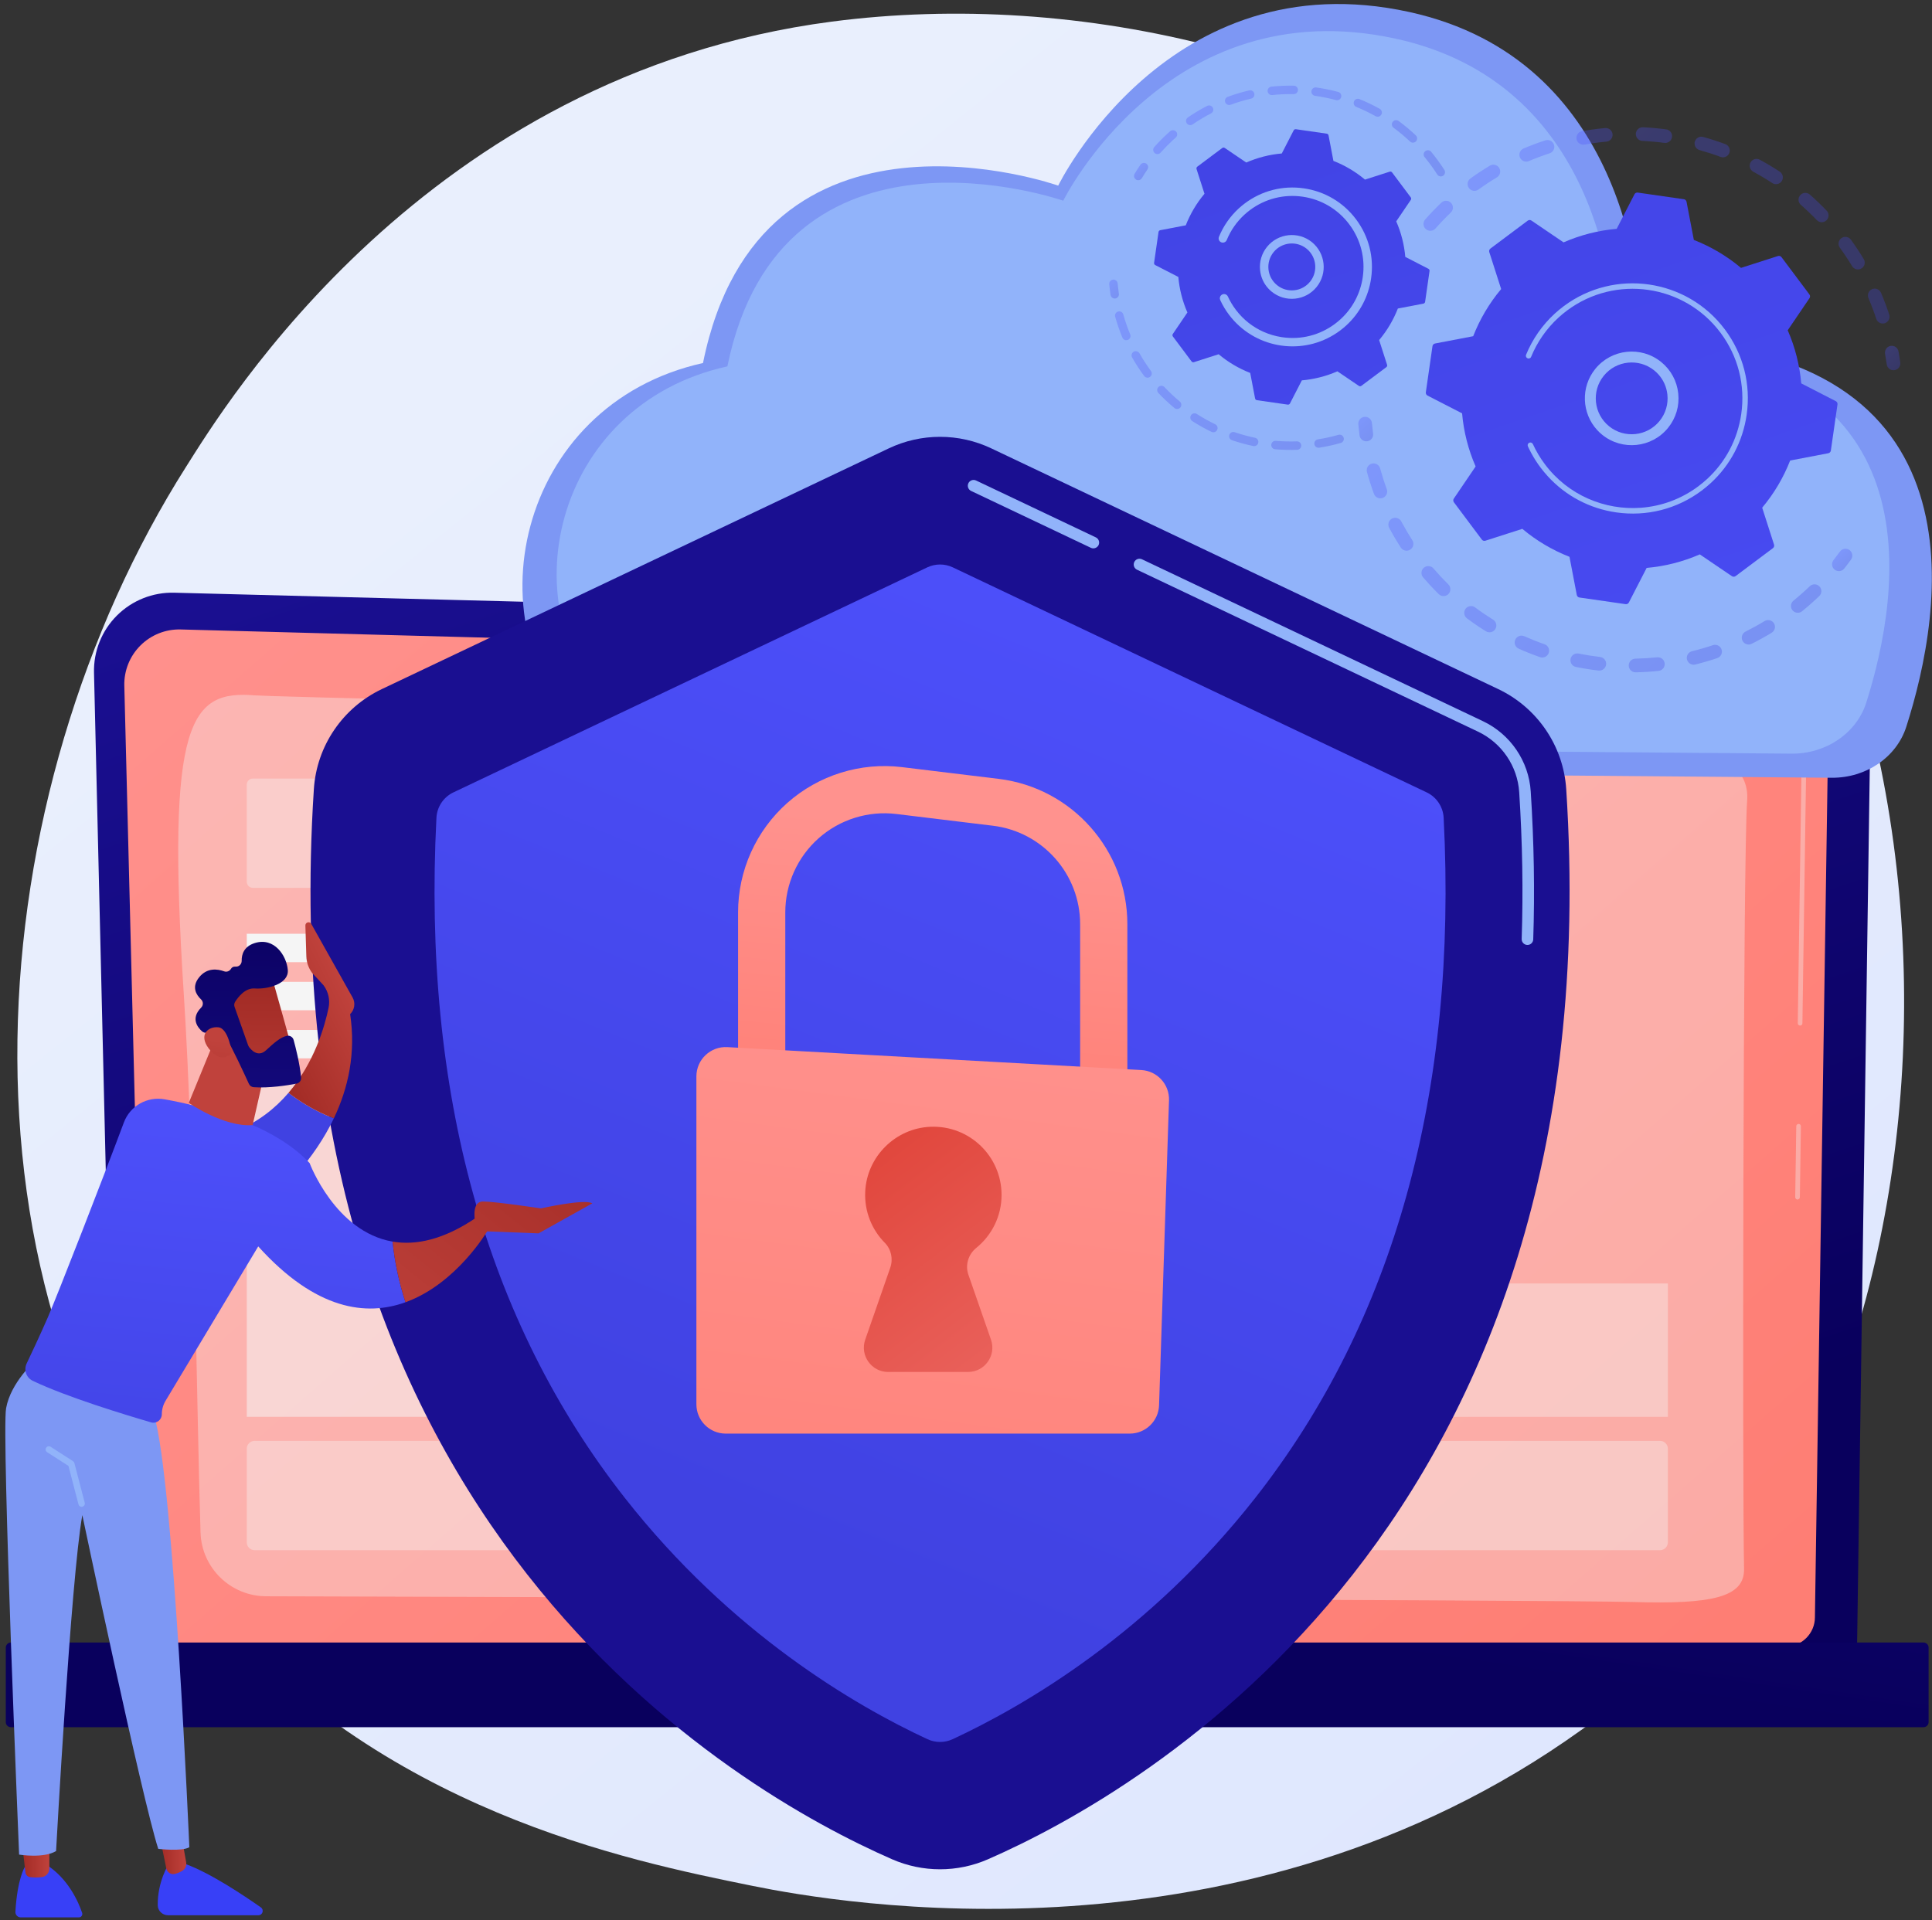 <svg xmlns="http://www.w3.org/2000/svg" width="341" height="339" viewBox="0 0 341 339" fill="none"><rect x="0" y="0" width="341" height="339" fill="#333333" stroke="none"/><path d="M297.477 289.928C290.639 297.127 284.169 301.77 279.057 305.438C218.966 348.554 147.862 335.986 132.75 332.916C110.435 328.384 67.3 319.623 36.115 282.95C-11.066 227.466 -3.719 140.052 32.877 82.349C39.572 71.795 74.932 13.213 146.802 3.818C190.296 -1.867 240.997 9.6 277.714 40.361C354.784 104.931 349.298 235.373 297.477 289.928Z" fill="url(#paint0_linear_70_13286)"></path><path d="M20.659 290.762C20.659 293.771 23.123 296.233 26.136 296.233H322.296C325.308 296.233 327.772 293.771 327.772 290.762L330.237 120.567C330.237 117.557 326.691 111.682 320.193 112.124L30.753 104.635C26.974 104.537 23.32 105.991 20.643 108.659C17.967 111.327 16.502 114.974 16.592 118.75L20.659 290.762Z" fill="url(#paint1_linear_70_13286)"></path><path d="M26.066 285.512C26.066 288.362 28.398 290.694 31.247 290.694H315.154C318.004 290.694 320.335 288.362 320.335 285.512L322.661 131.008C322.387 121.71 314.235 118.368 309.294 118.566L31.892 111.124C29.237 111.052 26.669 112.075 24.789 113.951C22.908 115.827 21.874 118.394 21.941 121.049L26.066 285.512Z" fill="url(#paint2_linear_70_13286)"></path><g opacity="0.37"><path d="M317.268 211.76C317.266 211.76 317.264 211.76 317.262 211.76C317.036 211.757 316.856 211.572 316.859 211.346L317.044 198.816C317.046 198.591 317.245 198.418 317.458 198.414C317.683 198.417 317.863 198.603 317.86 198.828L317.676 211.358C317.673 211.582 317.49 211.76 317.268 211.76Z" fill="#F5F5F5"></path><path d="M317.718 181.055H317.712C317.487 181.052 317.307 180.866 317.31 180.641L318.015 132.651C318.001 129.694 317.099 127.334 315.335 125.643C312.068 122.513 306.905 122.672 306.686 122.681L218.046 120.303C217.82 120.297 217.643 120.11 217.649 119.885C217.655 119.663 217.836 119.487 218.056 119.487C218.06 119.487 218.064 119.487 218.064 119.487L306.678 121.865C306.889 121.855 312.385 121.686 315.9 125.053C317.83 126.903 318.816 129.461 318.831 132.655L318.126 180.653C318.123 180.876 317.941 181.055 317.718 181.055Z" fill="#F5F5F5"></path></g><path opacity="0.37" d="M307.827 276.941C307.53 264.171 307.64 151.09 308.373 141.324C309.106 131.557 293.896 129.726 270.543 128.626C247.191 127.527 50.158 123.176 45.085 122.765C33.681 121.84 29.28 126.642 32.462 175.887C34.256 203.642 34.74 249.481 35.393 270.541C35.588 276.812 40.713 281.787 46.987 281.805C94.401 281.935 276.126 282.456 288.223 282.816C302.145 283.231 307.945 282.005 307.827 276.941Z" fill="#F5F5F5"></path><path d="M1.924 304.92H339.5C339.996 304.92 340.402 304.514 340.402 304.018V290.868C340.402 290.372 339.996 289.966 339.5 289.966H1.924C1.427 289.966 1.021 290.372 1.021 290.868V304.018C1.021 304.514 1.427 304.92 1.924 304.92Z" fill="url(#paint3_linear_70_13286)"></path><path opacity="0.37" d="M273.619 156.741H44.638C44.041 156.741 43.557 156.256 43.557 155.659V138.528C43.557 137.931 44.041 137.446 44.638 137.446H273.619C274.216 137.446 274.701 137.931 274.701 138.528V155.659C274.701 156.256 274.216 156.741 273.619 156.741Z" fill="#F5F5F5"></path><path opacity="0.37" d="M292.998 273.663H44.939C44.175 273.663 43.557 273.044 43.557 272.281V255.751C43.557 254.988 44.175 254.369 44.939 254.369H292.998C293.762 254.369 294.381 254.988 294.381 255.751V272.281C294.381 273.044 293.762 273.663 292.998 273.663Z" fill="#F5F5F5"></path><path opacity="0.37" d="M294.38 226.585H158.936V250.124H294.38V226.585Z" fill="#F5F5F5"></path><path d="M150.446 164.844H43.557V169.861H150.446V164.844Z" fill="#F5F5F5"></path><path d="M150.446 173.334H43.557V178.35H150.446V173.334Z" fill="#F5F5F5"></path><path d="M150.446 181.823H43.557V186.839H150.446V181.823Z" fill="#F5F5F5"></path><path opacity="0.53" d="M150.446 190.312H43.557V250.124H150.446V190.312Z" fill="#F5F5F5"></path><path d="M291.371 60.114C290.519 60.095 289.833 59.459 289.818 58.671C289.659 50.596 286.935 10.498 248.746 2.119C206.23 -7.209 186.773 32.771 186.773 32.771C186.773 32.771 134.169 14.113 124.08 64.088C91.096 71.408 82.526 111.24 103.98 130.703C107.388 133.795 111.957 135.543 116.733 135.583L323.3 137.303C329.363 137.354 334.738 133.685 336.461 128.309C342.913 108.171 351.371 61.413 291.371 60.114Z" fill="#7D97F4"></path><path d="M286.649 60.97C285.799 60.951 285.115 60.317 285.097 59.531C284.928 51.786 282.231 14.605 246.263 6.811C206.061 -1.9 187.664 35.434 187.664 35.434C187.664 35.434 137.922 18.012 128.383 64.68C97.493 71.45 89.248 108.001 108.801 126.359C112.228 129.578 116.896 131.407 121.781 131.448L316.236 133.047C322.312 133.097 327.697 129.411 329.406 124.02C335.471 104.895 342.667 62.21 286.649 60.97Z" fill="#91B3FA"></path><g opacity="0.3"><path d="M251.569 40.353C251.157 39.905 251.141 39.208 251.553 38.741C252.454 37.72 253.413 36.723 254.402 35.778C254.884 35.318 255.647 35.335 256.107 35.816C256.112 35.822 256.117 35.828 256.123 35.834C256.566 36.316 256.543 37.066 256.068 37.521C255.127 38.419 254.217 39.366 253.361 40.336C252.921 40.835 252.159 40.883 251.66 40.442C251.627 40.414 251.597 40.384 251.569 40.353ZM259.351 33.303C259.32 33.268 259.289 33.231 259.261 33.192C258.871 32.652 258.992 31.899 259.532 31.509C260.64 30.708 261.794 29.947 262.96 29.246C263.531 28.904 264.269 29.087 264.615 29.659C264.957 30.23 264.772 30.97 264.202 31.313C263.093 31.979 261.997 32.702 260.944 33.463C260.443 33.825 259.759 33.746 259.351 33.303ZM268.492 28.142C268.402 28.043 268.326 27.927 268.27 27.797C268.011 27.184 268.296 26.476 268.909 26.216C270.165 25.683 271.46 25.198 272.758 24.774C273.391 24.569 274.071 24.915 274.278 25.547C274.485 26.179 274.139 26.86 273.506 27.066C272.273 27.468 271.044 27.929 269.851 28.435C269.369 28.64 268.828 28.506 268.492 28.142ZM278.56 25.154C278.41 24.99 278.303 24.784 278.262 24.549C278.145 23.894 278.582 23.268 279.238 23.152C280.582 22.913 281.953 22.73 283.312 22.607C283.975 22.547 284.561 23.036 284.621 23.698C284.681 24.361 284.192 24.948 283.529 25.008C282.239 25.125 280.936 25.298 279.659 25.526C279.238 25.6 278.83 25.447 278.56 25.154ZM289.041 24.485C288.831 24.256 288.709 23.947 288.725 23.612C288.757 22.947 289.322 22.433 289.986 22.466C291.347 22.531 292.724 22.656 294.079 22.837C294.739 22.924 295.203 23.53 295.114 24.19C295.026 24.85 294.42 25.314 293.76 25.226C292.473 25.054 291.164 24.936 289.871 24.873C289.541 24.858 289.248 24.711 289.041 24.485ZM299.409 26.152C299.136 25.856 299.018 25.43 299.134 25.013C299.312 24.372 299.976 23.996 300.618 24.174C301.932 24.54 303.248 24.966 304.527 25.442C305.151 25.674 305.468 26.368 305.236 26.992C305.004 27.615 304.31 27.933 303.686 27.701C302.471 27.249 301.221 26.844 299.972 26.497C299.747 26.435 299.556 26.312 299.409 26.152ZM331.416 56.724C331.303 56.601 331.214 56.453 331.159 56.284C330.755 55.053 330.293 53.824 329.783 52.63C329.522 52.018 329.807 51.31 330.419 51.049C331.031 50.787 331.739 51.072 332.001 51.684C332.537 52.942 333.025 54.237 333.45 55.533C333.657 56.165 333.313 56.846 332.68 57.054C332.216 57.206 331.726 57.061 331.416 56.724ZM309.142 30.073C308.804 29.705 308.718 29.149 308.969 28.684C309.286 28.098 310.017 27.88 310.603 28.196C311.803 28.845 312.99 29.553 314.13 30.302C314.685 30.67 314.842 31.415 314.476 31.972C314.111 32.528 313.363 32.683 312.807 32.317C311.724 31.606 310.597 30.933 309.457 30.317C309.336 30.252 309.23 30.169 309.142 30.073ZM327.04 47.179C326.986 47.121 326.937 47.056 326.894 46.985C326.225 45.876 325.499 44.78 324.736 43.729C324.346 43.19 324.466 42.437 325.004 42.046C325.543 41.655 326.299 41.773 326.688 42.314C327.49 43.42 328.254 44.572 328.958 45.74C329.302 46.31 329.119 47.051 328.549 47.395C328.05 47.696 327.42 47.592 327.04 47.179ZM317.756 36.07C317.344 35.622 317.328 34.926 317.739 34.459C318.178 33.959 318.94 33.91 319.44 34.349C320.464 35.249 321.463 36.205 322.408 37.192C322.414 37.198 322.42 37.204 322.426 37.21C322.868 37.692 322.847 38.441 322.372 38.895C321.892 39.356 321.129 39.34 320.668 38.86C319.77 37.923 318.821 37.015 317.848 36.16C317.816 36.131 317.785 36.101 317.756 36.07Z" fill="url(#paint4_linear_70_13286)"></path><path d="M333.316 64.972C333.156 64.797 333.045 64.573 333.01 64.32C332.926 63.704 332.828 63.08 332.718 62.465C332.601 61.809 333.038 61.183 333.693 61.067C334.348 60.95 334.975 61.386 335.091 62.042C335.207 62.689 335.31 63.346 335.399 63.994C335.489 64.653 335.027 65.261 334.368 65.351C333.961 65.407 333.575 65.252 333.316 64.972Z" fill="url(#paint5_linear_70_13286)"></path></g><g opacity="0.3"><path d="M323.678 100.434C323.285 100.006 323.249 99.343 323.621 98.872C324.006 98.385 324.387 97.881 324.754 97.375C325.145 96.836 325.899 96.715 326.437 97.106C326.979 97.498 327.097 98.251 326.706 98.789C326.32 99.322 325.918 99.853 325.513 100.366C325.1 100.889 324.342 100.978 323.82 100.565C323.768 100.525 323.721 100.481 323.678 100.434Z" fill="url(#paint6_linear_70_13286)"></path><path d="M252.29 103.176C251.915 102.768 251.545 102.352 251.181 101.928C250.747 101.423 250.805 100.662 251.309 100.228C251.814 99.794 252.579 99.852 253.009 100.356C253.85 101.335 254.729 102.277 255.631 103.167C256.105 103.635 256.111 104.397 255.643 104.871C255.176 105.346 254.413 105.351 253.939 104.884C253.38 104.333 252.826 103.759 252.29 103.176ZM247.373 96.829C247.327 96.779 247.285 96.725 247.247 96.666C246.517 95.537 245.826 94.365 245.194 93.181C244.881 92.594 245.103 91.864 245.69 91.55C246.277 91.237 247.01 91.459 247.321 92.046C247.921 93.17 248.577 94.284 249.271 95.357C249.633 95.916 249.473 96.662 248.914 97.024C248.413 97.348 247.763 97.253 247.373 96.829ZM258.754 109.013C258.369 108.594 258.324 107.949 258.676 107.477C259.074 106.943 259.829 106.834 260.363 107.232C261.383 107.994 262.45 108.722 263.535 109.397C264.1 109.75 264.273 110.492 263.922 111.057C263.57 111.623 262.826 111.796 262.261 111.444C261.119 110.733 259.995 109.966 258.921 109.164C258.859 109.118 258.804 109.067 258.754 109.013ZM242.749 87.585C242.645 87.472 242.562 87.338 242.506 87.186C242.042 85.924 241.626 84.629 241.27 83.334C241.094 82.692 241.471 82.029 242.113 81.852C242.755 81.676 243.418 82.052 243.594 82.695C243.932 83.924 244.327 85.155 244.768 86.353C244.998 86.977 244.678 87.67 244.053 87.9C243.581 88.074 243.07 87.934 242.749 87.585ZM267.662 114.236C267.347 113.893 267.247 113.382 267.449 112.929C267.72 112.321 268.433 112.047 269.041 112.319C270.203 112.837 271.404 113.313 272.611 113.733C273.239 113.952 273.572 114.639 273.352 115.268C273.133 115.897 272.446 116.228 271.818 116.009C270.548 115.567 269.283 115.066 268.059 114.52C267.904 114.451 267.771 114.353 267.662 114.236ZM277.502 117.378C277.25 117.104 277.128 116.716 277.207 116.323C277.339 115.671 277.975 115.248 278.627 115.38C279.879 115.632 281.155 115.835 282.422 115.982C283.083 116.058 283.557 116.656 283.48 117.318C283.403 117.98 282.805 118.453 282.143 118.377C280.811 118.222 279.467 118.009 278.15 117.743C277.891 117.691 277.668 117.559 277.502 117.378ZM287.793 118.3C287.601 118.091 287.481 117.815 287.475 117.509C287.461 116.844 287.99 116.293 288.656 116.279C289.933 116.253 291.223 116.173 292.491 116.041C293.153 115.972 293.745 116.452 293.815 117.115C293.883 117.777 293.403 118.369 292.741 118.439C291.407 118.578 290.049 118.662 288.705 118.69C288.345 118.697 288.018 118.546 287.793 118.3ZM298.038 116.956C297.906 116.811 297.806 116.632 297.756 116.428C297.597 115.782 297.992 115.129 298.639 114.97C299.879 114.666 301.12 114.305 302.328 113.897C302.959 113.685 303.643 114.024 303.855 114.654C304.068 115.285 303.729 115.969 303.099 116.181C301.827 116.611 300.52 116.991 299.214 117.311C298.771 117.42 298.326 117.269 298.038 116.956ZM307.743 113.394C307.668 113.313 307.604 113.22 307.552 113.116C307.255 112.52 307.496 111.796 308.092 111.499C309.231 110.93 310.362 110.305 311.452 109.64C312.02 109.294 312.763 109.476 313.108 110.042C313.455 110.611 313.275 111.352 312.706 111.699C311.559 112.399 310.369 113.057 309.169 113.656C308.677 113.901 308.097 113.779 307.743 113.394ZM316.422 107.791C316.405 107.773 316.389 107.754 316.373 107.734C315.954 107.218 316.032 106.459 316.549 106.039C317.278 105.446 317.997 104.824 318.687 104.189C318.937 103.96 319.184 103.727 319.428 103.493C319.908 103.032 320.671 103.047 321.132 103.528C321.608 104.005 321.578 104.771 321.098 105.232C320.841 105.478 320.582 105.722 320.319 105.964C319.593 106.631 318.836 107.286 318.069 107.909C317.572 108.314 316.85 108.256 316.422 107.791Z" fill="url(#paint7_linear_70_13286)"></path><path d="M240.27 77.521C240.107 77.345 239.996 77.118 239.962 76.863C239.877 76.216 239.804 75.555 239.745 74.898C239.686 74.235 240.175 73.65 240.838 73.59C241.501 73.531 242.087 74.019 242.146 74.683C242.202 75.306 242.272 75.934 242.352 76.549C242.439 77.208 241.975 77.814 241.315 77.901C240.91 77.954 240.526 77.8 240.27 77.521Z" fill="url(#paint8_linear_70_13286)"></path></g><path d="M251.662 69.255C251.628 69.493 251.748 69.727 251.962 69.837L258.06 72.972C258.339 76.162 259.128 79.33 260.449 82.349L256.601 88.019C256.466 88.218 256.472 88.481 256.616 88.673L261.545 95.258C261.689 95.45 261.939 95.53 262.168 95.457L268.692 93.363C271.217 95.481 274.034 97.132 277.016 98.299L278.305 105.033C278.35 105.269 278.54 105.451 278.778 105.485L286.919 106.656C287.157 106.69 287.39 106.57 287.5 106.356L290.636 100.258C293.825 99.979 296.994 99.19 300.013 97.869L305.683 101.717C305.882 101.852 306.144 101.846 306.337 101.702L312.921 96.773C313.114 96.629 313.193 96.379 313.12 96.15L311.027 89.626C313.145 87.101 314.796 84.284 315.962 81.302L322.697 80.013C322.933 79.968 323.114 79.778 323.148 79.54L324.319 71.399C324.354 71.161 324.233 70.928 324.019 70.818L317.922 67.683C317.643 64.493 316.853 61.324 315.533 58.305L319.38 52.635C319.515 52.436 319.509 52.174 319.365 51.981L314.437 45.397C314.293 45.204 314.043 45.125 313.814 45.198L307.289 47.291C304.765 45.173 301.948 43.523 298.966 42.356L297.676 35.622C297.631 35.386 297.441 35.204 297.203 35.17L289.062 33.999C288.825 33.965 288.591 34.085 288.481 34.299L285.346 40.397C282.156 40.675 278.987 41.465 275.969 42.786L270.299 38.938C270.1 38.803 269.837 38.809 269.645 38.953L263.06 43.882C262.868 44.026 262.788 44.276 262.861 44.505L264.955 51.029C262.837 53.553 261.186 56.371 260.019 59.353L253.285 60.642C253.049 60.687 252.868 60.877 252.833 61.115L251.662 69.255Z" fill="url(#paint9_linear_70_13286)"></path><path d="M281.903 75.919C279.175 72.953 278.958 68.345 281.569 65.123C284.439 61.581 289.655 61.035 293.197 63.904C294.913 65.294 295.984 67.27 296.214 69.466C296.445 71.662 295.806 73.816 294.415 75.532C291.545 79.074 286.329 79.62 282.787 76.75C282.468 76.491 282.173 76.213 281.903 75.919ZM292.668 66.046C292.457 65.817 292.229 65.602 291.983 65.403C289.268 63.202 285.268 63.621 283.068 66.337C280.867 69.052 281.285 73.052 284.002 75.252C286.717 77.452 290.717 77.033 292.917 74.318C293.983 73.002 294.473 71.351 294.296 69.667C294.153 68.298 293.583 67.041 292.668 66.046Z" fill="#91B3FA"></path><path d="M273.226 84.126C272.758 83.616 272.312 83.08 271.891 82.518C271.759 82.342 271.63 82.163 271.503 81.982C270.879 81.089 270.326 80.149 269.855 79.174C269.848 79.161 269.842 79.148 269.835 79.135C269.817 79.097 269.799 79.059 269.782 79.021C269.746 78.947 269.712 78.873 269.678 78.799C269.589 78.605 269.64 78.381 269.789 78.243C269.826 78.21 269.868 78.182 269.915 78.16C270.157 78.049 270.443 78.156 270.554 78.397C271.126 79.642 271.835 80.835 272.663 81.94C276.774 87.434 283.264 90.119 289.647 89.639C293.197 89.373 296.713 88.127 299.768 85.84C300.304 85.439 300.816 85.014 301.301 84.567C304.572 81.559 306.69 77.552 307.331 73.095C308.068 67.976 306.767 62.876 303.668 58.735C297.266 50.184 285.11 48.438 276.563 54.836C276.036 55.23 275.531 55.65 275.05 56.093C272.964 58.011 271.321 60.365 270.247 62.991C270.219 63.058 270.178 63.117 270.127 63.163C269.994 63.285 269.797 63.327 269.618 63.254C269.372 63.153 269.253 62.872 269.355 62.625C270.482 59.869 272.207 57.398 274.396 55.383C274.902 54.919 275.432 54.478 275.985 54.064C284.959 47.347 297.725 49.186 304.44 58.157C307.693 62.504 309.059 67.858 308.286 73.232C307.613 77.911 305.389 82.118 301.956 85.275C301.445 85.745 300.908 86.191 300.346 86.612C295.999 89.865 290.645 91.231 285.271 90.458C280.591 89.785 276.383 87.559 273.226 84.126Z" fill="#91B3FA"></path><g opacity="0.3"><path d="M200.347 31.574C200.129 31.337 200.083 30.976 200.257 30.686C200.583 30.145 200.93 29.605 201.288 29.084C201.521 28.745 201.984 28.659 202.323 28.892C202.663 29.123 202.748 29.588 202.515 29.927C202.174 30.424 201.844 30.937 201.533 31.454C201.321 31.806 200.863 31.92 200.511 31.708C200.448 31.67 200.394 31.625 200.347 31.574Z" fill="url(#paint10_linear_70_13286)"></path><path d="M203.737 26.959C203.482 26.681 203.473 26.25 203.729 25.962C204.451 25.148 205.223 24.361 206.024 23.625C206.192 23.47 206.363 23.317 206.536 23.164C206.845 22.892 207.319 22.949 207.587 23.23C207.859 23.538 207.829 24.009 207.521 24.281C207.356 24.426 207.193 24.573 207.032 24.721C206.268 25.423 205.531 26.173 204.842 26.949C204.569 27.257 204.099 27.285 203.791 27.012C203.772 26.995 203.754 26.977 203.737 26.959ZM209.537 21.848C209.513 21.823 209.49 21.794 209.47 21.765C209.237 21.425 209.324 20.962 209.663 20.73C210.751 19.984 211.896 19.299 213.063 18.695C213.429 18.506 213.878 18.651 214.067 19.014C214.256 19.379 214.113 19.828 213.748 20.017C212.634 20.594 211.542 21.247 210.504 21.958C210.195 22.17 209.783 22.117 209.537 21.848ZM216.402 18.297C216.338 18.227 216.287 18.145 216.252 18.051C216.109 17.665 216.307 17.237 216.693 17.095C217.929 16.64 219.207 16.256 220.492 15.957C220.893 15.864 221.292 16.112 221.386 16.514C221.479 16.914 221.23 17.314 220.83 17.408C219.605 17.693 218.387 18.058 217.208 18.492C216.916 18.599 216.6 18.512 216.402 18.297ZM223.931 16.542C223.827 16.429 223.757 16.282 223.739 16.117C223.696 15.709 223.993 15.342 224.401 15.299C225.714 15.16 227.046 15.102 228.362 15.125C228.773 15.133 229.099 15.473 229.092 15.883C229.085 16.294 228.746 16.622 228.334 16.614C227.08 16.591 225.809 16.647 224.558 16.779C224.314 16.805 224.085 16.71 223.931 16.542ZM231.66 16.679C231.515 16.521 231.438 16.301 231.471 16.071C231.528 15.664 231.905 15.381 232.312 15.438C233.617 15.623 234.923 15.89 236.194 16.232C236.591 16.338 236.826 16.747 236.719 17.144C236.612 17.541 236.204 17.776 235.807 17.669C234.595 17.343 233.349 17.089 232.104 16.913C231.926 16.887 231.773 16.802 231.66 16.679ZM239.121 18.688C238.932 18.483 238.867 18.179 238.979 17.903C239.134 17.523 239.568 17.34 239.949 17.494C241.17 17.99 242.371 18.568 243.519 19.21C243.878 19.413 244.005 19.865 243.805 20.224C243.604 20.582 243.15 20.71 242.792 20.51C241.697 19.897 240.552 19.347 239.388 18.874C239.283 18.831 239.193 18.767 239.121 18.688ZM245.862 22.459C245.626 22.202 245.596 21.806 245.81 21.515C246.054 21.183 246.52 21.113 246.852 21.356C247.91 22.134 248.933 22.989 249.893 23.897C250.188 24.185 250.204 24.651 249.922 24.95C249.639 25.248 249.168 25.261 248.869 24.979C247.954 24.112 246.978 23.297 245.969 22.555C245.93 22.526 245.894 22.494 245.862 22.459ZM253.755 30.903C253.726 30.872 253.699 30.837 253.675 30.799C253.091 29.884 252.447 28.985 251.76 28.126C251.657 27.996 251.554 27.869 251.45 27.743C251.188 27.426 251.232 26.957 251.549 26.695C251.866 26.432 252.346 26.47 252.597 26.793C252.708 26.927 252.817 27.062 252.926 27.199C253.643 28.096 254.318 29.039 254.93 29.999C255.151 30.346 255.049 30.805 254.703 31.026C254.394 31.224 253.995 31.164 253.755 30.903Z" fill="url(#paint11_linear_70_13286)"></path></g><g opacity="0.3"><path d="M204.439 69.358C204.164 69.059 204.18 68.593 204.476 68.313C204.775 68.031 205.246 68.044 205.528 68.344C206.378 69.244 207.29 70.1 208.238 70.888C208.55 71.152 208.598 71.62 208.335 71.936C208.072 72.253 207.603 72.296 207.287 72.033C206.292 71.207 205.336 70.309 204.446 69.366C204.444 69.363 204.441 69.361 204.439 69.358ZM201.996 66.436C201.978 66.416 201.961 66.396 201.945 66.374C201.174 65.332 200.459 64.232 199.82 63.106C199.617 62.748 199.742 62.294 200.1 62.091C200.458 61.887 200.912 62.015 201.115 62.37C201.725 63.445 202.407 64.494 203.142 65.489C203.387 65.819 203.317 66.286 202.986 66.53C202.677 66.758 202.25 66.712 201.996 66.436ZM210.287 74.215C210.063 73.972 210.022 73.6 210.209 73.309C210.43 72.963 210.891 72.862 211.237 73.084C212.28 73.752 213.371 74.363 214.483 74.898C214.853 75.079 215.009 75.522 214.83 75.892C214.652 76.263 214.207 76.418 213.836 76.24C212.671 75.679 211.526 75.038 210.434 74.338C210.378 74.302 210.329 74.261 210.287 74.215ZM198.245 59.819C198.188 59.757 198.14 59.684 198.106 59.601C197.608 58.404 197.179 57.163 196.832 55.914C196.722 55.518 196.954 55.108 197.35 54.997C197.745 54.888 198.156 55.12 198.266 55.515C198.598 56.706 199.006 57.888 199.481 59.03C199.638 59.41 199.458 59.846 199.079 60.003C198.782 60.126 198.451 60.043 198.245 59.819ZM217.135 77.513C216.956 77.319 216.887 77.036 216.977 76.769C217.11 76.379 217.533 76.171 217.922 76.303C219.091 76.701 220.298 77.031 221.508 77.284C221.911 77.368 222.168 77.763 222.084 78.165C222 78.567 221.605 78.826 221.203 78.741C219.934 78.476 218.669 78.13 217.443 77.713C217.321 77.672 217.216 77.601 217.135 77.513ZM224.574 79.072C224.438 78.924 224.362 78.721 224.38 78.504C224.415 78.095 224.776 77.791 225.186 77.826C226.42 77.932 227.671 77.964 228.903 77.921C229.315 77.907 229.66 78.229 229.673 78.639C229.688 79.05 229.366 79.395 228.956 79.409C227.663 79.454 226.351 79.421 225.058 79.31C224.866 79.293 224.696 79.204 224.574 79.072ZM232.174 78.804C232.078 78.7 232.011 78.568 231.987 78.417C231.923 78.011 232.201 77.629 232.607 77.565C233.83 77.374 235.052 77.104 236.239 76.765C236.633 76.653 237.046 76.882 237.158 77.277C237.271 77.673 237.042 78.084 236.647 78.198C235.403 78.552 234.121 78.835 232.838 79.037C232.582 79.077 232.337 78.982 232.174 78.804Z" fill="url(#paint12_linear_70_13286)"></path><path d="M196.199 52.459C196.101 52.353 196.034 52.218 196.011 52.066C195.916 51.435 195.84 50.8 195.784 50.176C195.748 49.766 196.05 49.404 196.459 49.367C196.868 49.332 197.23 49.633 197.268 50.042C197.321 50.637 197.394 51.244 197.483 51.845C197.544 52.252 197.264 52.631 196.857 52.692C196.603 52.729 196.36 52.635 196.199 52.459Z" fill="url(#paint13_linear_70_13286)"></path></g><path d="M203.697 46.405C203.674 46.564 203.755 46.72 203.898 46.794L207.978 48.892C208.165 51.026 208.693 53.146 209.577 55.167L207.002 58.961C206.912 59.094 206.916 59.27 207.012 59.398L210.31 63.804C210.406 63.933 210.574 63.986 210.727 63.937L215.093 62.536C216.782 63.954 218.667 65.058 220.663 65.839L221.525 70.345C221.556 70.503 221.683 70.625 221.842 70.648L227.289 71.431C227.449 71.454 227.605 71.374 227.678 71.231L229.776 67.15C231.911 66.964 234.031 66.435 236.051 65.551L239.845 68.126C239.978 68.216 240.154 68.212 240.283 68.116L244.689 64.818C244.818 64.722 244.871 64.554 244.822 64.401L243.421 60.035C244.839 58.346 245.943 56.461 246.724 54.466L251.23 53.603C251.388 53.572 251.509 53.445 251.532 53.286L252.316 47.839C252.339 47.68 252.258 47.523 252.115 47.45L248.035 45.352C247.849 43.217 247.32 41.097 246.436 39.077L249.011 35.283C249.101 35.15 249.097 34.974 249.001 34.845L245.703 30.439C245.607 30.311 245.439 30.257 245.286 30.306L240.92 31.707C239.231 30.29 237.346 29.185 235.35 28.404L234.488 23.898C234.457 23.74 234.33 23.619 234.171 23.596L228.724 22.812C228.565 22.789 228.408 22.87 228.335 23.013L226.237 27.093C224.102 27.28 221.982 27.808 219.962 28.692L216.168 26.117C216.035 26.027 215.859 26.031 215.73 26.127L211.324 29.425C211.195 29.521 211.142 29.689 211.191 29.842L212.592 34.208C211.174 35.897 210.07 37.782 209.289 39.778L204.783 40.64C204.625 40.671 204.504 40.798 204.481 40.957L203.697 46.405Z" fill="url(#paint14_linear_70_13286)"></path><path d="M223.853 50.925C223.04 50.041 222.534 48.925 222.406 47.709C222.25 46.213 222.685 44.745 223.632 43.577C225.586 41.164 229.139 40.792 231.552 42.746C233.964 44.708 234.337 48.255 232.382 50.667C231.435 51.836 230.089 52.566 228.594 52.723C227.098 52.88 225.63 52.444 224.461 51.497C224.243 51.32 224.04 51.129 223.853 50.925ZM231.058 44.32C230.923 44.172 230.775 44.033 230.615 43.903C228.84 42.466 226.227 42.74 224.789 44.514C224.092 45.373 223.772 46.453 223.887 47.553C224.003 48.654 224.54 49.643 225.399 50.34C226.259 51.037 227.338 51.357 228.438 51.242C229.539 51.127 230.529 50.59 231.226 49.73C232.533 48.116 232.425 45.806 231.058 44.32Z" fill="#91B3FA"></path><path d="M217.807 56.629C217.488 56.283 217.184 55.917 216.896 55.532C216.323 54.768 215.828 53.945 215.423 53.083C215.405 53.045 215.387 53.006 215.369 52.967C215.231 52.666 215.31 52.321 215.541 52.108C215.597 52.057 215.663 52.013 215.736 51.98C216.109 51.808 216.55 51.974 216.723 52.346C217.093 53.154 217.553 53.925 218.088 54.639L218.088 54.64C218.117 54.679 218.147 54.718 218.177 54.757C219.458 56.435 221.109 57.73 222.988 58.57C224.007 59.026 225.094 59.346 226.226 59.52C226.236 59.521 226.245 59.523 226.254 59.524C226.282 59.528 226.31 59.532 226.338 59.536C229.652 60.013 232.954 59.171 235.634 57.164C235.982 56.905 236.312 56.63 236.627 56.34C238.744 54.394 240.115 51.799 240.531 48.914C241.007 45.599 240.165 42.298 238.159 39.618C236.153 36.94 233.222 35.199 229.908 34.721C226.594 34.245 223.292 35.087 220.612 37.093C220.271 37.349 219.944 37.62 219.632 37.907C218.282 39.149 217.218 40.673 216.523 42.372C216.48 42.477 216.417 42.567 216.338 42.638C216.133 42.827 215.828 42.892 215.553 42.779C215.172 42.623 214.99 42.19 215.146 41.808C215.923 39.907 217.113 38.202 218.623 36.812C218.972 36.491 219.338 36.187 219.719 35.901C222.719 33.657 226.412 32.714 230.121 33.248C233.828 33.782 237.107 35.724 239.351 38.726C241.596 41.725 242.538 45.418 242.004 49.126C241.54 52.354 240.006 55.257 237.637 57.435C237.286 57.758 236.915 58.066 236.527 58.356C230.72 62.702 222.614 61.858 217.807 56.629Z" fill="#91B3FA"></path><path d="M55.397 139.312C55.89 131.684 60.497 124.926 67.402 121.647L156.864 79.158C162.593 76.437 169.243 76.437 174.972 79.158L264.434 121.647C271.339 124.926 275.946 131.684 276.44 139.312C284.831 269.025 201.661 316.287 174.397 328.226C168.99 330.593 162.847 330.593 157.439 328.226C130.175 316.287 47.005 269.025 55.397 139.312Z" fill="url(#paint15_linear_70_13286)"></path><path d="M192.978 96.809C192.832 96.809 192.683 96.777 192.542 96.71L171.403 86.671C170.894 86.429 170.677 85.82 170.919 85.311C171.161 84.802 171.77 84.585 172.278 84.827L193.417 94.867C193.926 95.109 194.143 95.717 193.901 96.226C193.726 96.594 193.36 96.809 192.978 96.809Z" fill="#91B3FA"></path><path d="M269.599 166.821C269.587 166.821 269.575 166.821 269.564 166.821C269.001 166.802 268.559 166.33 268.578 165.767C268.859 157.406 268.712 148.686 268.14 139.849C267.842 135.245 265.055 131.149 260.866 129.16L200.684 100.577C200.175 100.335 199.959 99.727 200.201 99.217C200.442 98.709 201.051 98.491 201.56 98.734L261.742 127.316C266.599 129.623 269.831 134.375 270.176 139.717C270.752 148.621 270.901 157.408 270.618 165.835C270.599 166.387 270.146 166.821 269.599 166.821Z" fill="#91B3FA"></path><path d="M77.032 144.375C77.13 142.441 78.282 140.715 80.031 139.884L163.663 100.164C165.091 99.486 166.748 99.486 168.176 100.164L251.808 139.884C253.557 140.715 254.708 142.441 254.807 144.375C257.28 192.762 246.104 233.134 221.565 264.426C202.856 288.282 180.97 301.067 168.146 307.032C166.733 307.689 165.107 307.689 163.694 307.032C150.869 301.067 128.983 288.282 110.274 264.426C85.735 233.134 74.558 192.761 77.032 144.375Z" fill="url(#paint16_linear_70_13286)"></path><path d="M190.645 196.362H198.98V163.145C198.98 150.099 189.214 139.074 176.263 137.5L159.22 135.429C151.885 134.537 144.505 136.836 138.973 141.736C133.442 146.636 130.27 153.684 130.27 161.074V190.073H138.605V161.074C138.605 156.069 140.754 151.295 144.5 147.975C148.247 144.656 153.247 143.099 158.215 143.703L175.257 145.774C184.029 146.84 190.645 154.308 190.645 163.145L190.645 196.362Z" fill="url(#paint17_linear_70_13286)"></path><path d="M201.444 188.904L128.378 184.856C125.411 184.692 122.914 187.054 122.914 190.026V247.909C122.914 250.769 125.232 253.087 128.092 253.087H199.402C202.196 253.087 204.486 250.871 204.577 248.078L206.332 194.243C206.424 191.43 204.253 189.06 201.444 188.904Z" fill="url(#paint18_linear_70_13286)"></path><path d="M152.712 236.505L157.135 223.791C157.666 222.262 157.304 220.553 156.167 219.401C153.901 217.105 152.551 213.903 152.711 210.386C152.993 204.184 158.059 199.156 164.263 198.918C171.128 198.654 176.777 204.141 176.777 210.948C176.777 214.724 175.038 218.093 172.317 220.3C170.906 221.444 170.326 223.325 170.923 225.041L174.91 236.505C175.88 239.293 173.81 242.205 170.858 242.205H156.764C153.813 242.205 151.743 239.293 152.712 236.505Z" fill="url(#paint19_linear_70_13286)"></path><path d="M4.363 329.633C4.363 329.633 3.05 331.702 2.72 337.494C2.69 338.034 3.117 338.493 3.657 338.493H13.922C14.335 338.493 14.63 338.089 14.498 337.697C13.896 335.917 12.077 331.577 8.019 329.097L4.363 329.633Z" fill="url(#paint20_linear_70_13286)"></path><path d="M3.918 325.709L4.499 330.577C4.549 330.997 4.878 331.333 5.298 331.381C5.859 331.446 6.675 331.491 7.469 331.361C8.189 331.242 8.708 330.6 8.708 329.869V325.169L3.918 325.709Z" fill="url(#paint21_linear_70_13286)"></path><path d="M29.761 329.097C29.761 329.097 27.797 332.15 27.839 336.342C27.849 337.329 28.675 338.116 29.662 338.116H45.604C46.351 338.116 46.654 337.157 46.043 336.728C43.026 334.609 37.097 330.652 32.809 329.097H29.761Z" fill="url(#paint22_linear_70_13286)"></path><path d="M28.117 323.839L29.355 329.852C29.494 330.524 30.152 330.976 30.822 330.827C31.229 330.736 31.71 330.561 32.223 330.24C32.712 329.935 32.959 329.355 32.859 328.788L31.578 321.504L28.117 323.839Z" fill="url(#paint23_linear_70_13286)"></path><path d="M6.192 240.25C6.192 240.25 1.887 244.046 1.076 248.613C0.266 253.18 3.372 327.409 3.372 327.409C3.372 327.409 7.678 328.126 9.897 326.781C9.897 326.781 12.53 278.606 14.53 267.474C14.53 267.474 25.024 317.377 27.931 326.393C27.931 326.393 32.079 326.898 33.417 326.109C33.417 326.109 30.668 261.421 27.214 249.921L6.192 240.25Z" fill="#7D97F4"></path><path d="M14.405 266.011C14.452 266.011 14.501 266.005 14.548 265.992C14.853 265.913 15.035 265.602 14.956 265.298L13.127 258.282C13.091 258.143 13.004 258.023 12.883 257.946L8.932 255.411C8.669 255.241 8.315 255.318 8.145 255.583C7.975 255.848 8.052 256.201 8.317 256.37L12.081 258.785L13.854 265.585C13.92 265.841 14.152 266.011 14.405 266.011Z" fill="#91B3FA"></path><path d="M41.657 199.666C24.81 206.521 22.281 212.009 22.281 212.009L36.269 220.334C36.269 220.334 51.994 211.967 58.928 197.423C55.635 196.209 52.87 194.424 50.92 192.93C48.604 195.638 45.586 198.067 41.657 199.666Z" fill="url(#paint24_linear_70_13286)"></path><path d="M54.941 163.101C54.656 162.594 53.883 162.809 53.901 163.39L54.07 168.837C54.102 169.89 54.457 170.907 55.087 171.751L57.11 173.946C57.959 175.086 58.282 176.532 57.992 177.924C57.298 181.254 55.456 187.629 50.92 192.931C52.87 194.424 55.635 196.209 58.928 197.423C61.472 192.086 62.834 185.919 61.8 179.028C62.591 178.265 62.77 177.065 62.236 176.104L54.941 163.101Z" fill="url(#paint25_linear_70_13286)"></path><path d="M54.648 205.331C48.267 198.455 36.113 195.349 29.076 194.073C25.993 193.514 22.954 195.229 21.862 198.166C18.695 206.679 10.083 228.825 8.413 232.632C7.044 235.754 5.614 238.804 4.705 240.711C4.162 241.85 4.637 243.213 5.773 243.761C11.694 246.615 22.347 249.843 26.666 251.103C27.616 251.38 28.561 250.666 28.561 249.677C28.561 248.838 28.79 248.014 29.221 247.295L45.578 220.037C55.773 231.342 64.701 232.375 71.56 229.901C70.407 226.337 69.652 222.766 69.29 219.189C59.158 217.453 54.648 205.331 54.648 205.331Z" fill="url(#paint26_linear_70_13286)"></path><path d="M86.036 217.292L84.208 214.854C78.288 218.919 73.34 219.883 69.289 219.189C69.651 222.766 70.406 226.337 71.559 229.901C80.594 226.641 86.036 217.292 86.036 217.292Z" fill="url(#paint27_linear_70_13286)"></path><path d="M84.749 217.336L95.051 217.737L104.536 212.44C103.174 211.586 95.475 213.331 95.475 213.331C95.475 213.331 87.427 212.114 85.248 212.111C83.439 212.108 83.698 214.71 83.837 215.592C83.866 215.772 83.889 215.88 83.889 215.88L84.749 217.336Z" fill="url(#paint28_linear_70_13286)"></path><path d="M38.756 181.446L33.32 194.709C33.32 194.709 39.566 199.032 44.59 198.62L47.303 186.694L38.756 181.446Z" fill="url(#paint29_linear_70_13286)"></path><path d="M47.938 172.404C48.062 172.58 51.87 186.335 51.87 186.335L43.97 188.343L38.424 175.841C38.424 175.841 45.854 169.451 47.938 172.404Z" fill="url(#paint30_linear_70_13286)"></path><path d="M41.398 177.741L43.802 184.55C43.833 184.638 43.874 184.718 43.927 184.794C44.254 185.258 45.493 186.77 46.963 185.408C48.297 184.172 49.533 183.063 50.674 182.862C51.187 182.772 51.683 183.084 51.822 183.586C52.167 184.836 52.894 187.667 53.15 190.222C53.202 190.741 52.844 191.21 52.332 191.307C50.789 191.6 47.517 192.127 44.786 191.935C44.416 191.909 44.09 191.686 43.936 191.349C43.183 189.704 40.877 184.714 40.019 183.423C39.214 182.211 37.24 182.245 36.413 182.318C36.141 182.342 35.874 182.255 35.669 182.075C34.945 181.44 33.567 179.82 35.506 177.88C35.911 177.474 35.901 176.819 35.482 176.426C34.65 175.643 33.76 174.255 35.147 172.533C36.556 170.783 38.417 171.061 39.558 171.477C40.019 171.646 40.522 171.451 40.773 171.029C40.915 170.788 41.164 170.607 41.596 170.644C42.177 170.694 42.666 170.209 42.656 169.625C42.635 168.504 43.037 167.087 44.982 166.482C48.433 165.408 50.585 168.742 50.798 171.23C51.011 173.718 47.204 174.67 44.964 174.502C43.262 174.374 41.998 176.062 41.49 176.878C41.329 177.137 41.297 177.454 41.398 177.741Z" fill="url(#paint31_linear_70_13286)"></path><path d="M40.92 185.893C40.92 185.893 40.362 181.574 38.565 181.362C36.769 181.151 35.02 182.628 36.806 185.052C39.028 188.067 40.92 185.893 40.92 185.893Z" fill="url(#paint32_linear_70_13286)"></path><defs><linearGradient id="paint0_linear_70_13286" x1="379.379" y1="435.739" x2="81.67" y2="66.002" gradientUnits="userSpaceOnUse"><stop stop-color="#DAE3FE"></stop><stop offset="1" stop-color="#E9EFFD"></stop></linearGradient><linearGradient id="paint1_linear_70_13286" x1="201.267" y1="283.149" x2="131.32" y2="73.309" gradientUnits="userSpaceOnUse"><stop stop-color="#09005D"></stop><stop offset="1" stop-color="#1A0F91"></stop></linearGradient><linearGradient id="paint2_linear_70_13286" x1="45.287" y1="59.504" x2="431.112" y2="500.182" gradientUnits="userSpaceOnUse"><stop stop-color="#FF928E"></stop><stop offset="1" stop-color="#FE7062"></stop></linearGradient><linearGradient id="paint3_linear_70_13286" x1="173.065" y1="281.622" x2="196.953" y2="120.995" gradientUnits="userSpaceOnUse"><stop stop-color="#09005D"></stop><stop offset="1" stop-color="#1A0F91"></stop></linearGradient><linearGradient id="paint4_linear_70_13286" x1="270.569" y1="20.913" x2="317.102" y2="71.524" gradientUnits="userSpaceOnUse"><stop stop-color="#4F52FF"></stop><stop offset="1" stop-color="#4042E2"></stop></linearGradient><linearGradient id="paint5_linear_70_13286" x1="332.696" y1="61.727" x2="335.414" y2="64.683" gradientUnits="userSpaceOnUse"><stop stop-color="#4F52FF"></stop><stop offset="1" stop-color="#4042E2"></stop></linearGradient><linearGradient id="paint6_linear_70_13286" x1="324.216" y1="97.836" x2="326.081" y2="99.865" gradientUnits="userSpaceOnUse"><stop stop-color="#4F52FF"></stop><stop offset="1" stop-color="#4042E2"></stop></linearGradient><linearGradient id="paint7_linear_70_13286" x1="255.478" y1="69.382" x2="303.409" y2="121.512" gradientUnits="userSpaceOnUse"><stop stop-color="#4F52FF"></stop><stop offset="1" stop-color="#4042E2"></stop></linearGradient><linearGradient id="paint8_linear_70_13286" x1="239.71" y1="74.289" x2="242.393" y2="77.207" gradientUnits="userSpaceOnUse"><stop stop-color="#4F52FF"></stop><stop offset="1" stop-color="#4042E2"></stop></linearGradient><linearGradient id="paint9_linear_70_13286" x1="345.715" y1="238.982" x2="256.382" y2="-22.027" gradientUnits="userSpaceOnUse"><stop stop-color="#4F52FF"></stop><stop offset="1" stop-color="#4042E2"></stop></linearGradient><linearGradient id="paint10_linear_70_13286" x1="200.735" y1="29.566" x2="202.062" y2="31.009" gradientUnits="userSpaceOnUse"><stop stop-color="#4F52FF"></stop><stop offset="1" stop-color="#4042E2"></stop></linearGradient><linearGradient id="paint11_linear_70_13286" x1="216.404" y1="14.081" x2="242.4" y2="42.354" gradientUnits="userSpaceOnUse"><stop stop-color="#4F52FF"></stop><stop offset="1" stop-color="#4042E2"></stop></linearGradient><linearGradient id="paint12_linear_70_13286" x1="200.903" y1="51.62" x2="230.573" y2="83.89" gradientUnits="userSpaceOnUse"><stop stop-color="#4F52FF"></stop><stop offset="1" stop-color="#4042E2"></stop></linearGradient><linearGradient id="paint13_linear_70_13286" x1="195.622" y1="49.929" x2="197.651" y2="52.136" gradientUnits="userSpaceOnUse"><stop stop-color="#4F52FF"></stop><stop offset="1" stop-color="#4042E2"></stop></linearGradient><linearGradient id="paint14_linear_70_13286" x1="299.122" y1="254.902" x2="209.788" y2="-6.107" gradientUnits="userSpaceOnUse"><stop stop-color="#4F52FF"></stop><stop offset="1" stop-color="#4042E2"></stop></linearGradient><linearGradient id="paint15_linear_70_13286" x1="295.822" y1="-97.001" x2="262.358" y2="-27.623" gradientUnits="userSpaceOnUse"><stop stop-color="#09005D"></stop><stop offset="1" stop-color="#1A0F91"></stop></linearGradient><linearGradient id="paint16_linear_70_13286" x1="204.93" y1="74.965" x2="126.661" y2="267.081" gradientUnits="userSpaceOnUse"><stop stop-color="#4F52FF"></stop><stop offset="1" stop-color="#4042E2"></stop></linearGradient><linearGradient id="paint17_linear_70_13286" x1="167.7" y1="145.711" x2="158.712" y2="240.383" gradientUnits="userSpaceOnUse"><stop stop-color="#FF928E"></stop><stop offset="1" stop-color="#FE7062"></stop></linearGradient><linearGradient id="paint18_linear_70_13286" x1="169.954" y1="172.412" x2="139.415" y2="401.454" gradientUnits="userSpaceOnUse"><stop stop-color="#FF928E"></stop><stop offset="1" stop-color="#FE7062"></stop></linearGradient><linearGradient id="paint19_linear_70_13286" x1="151.497" y1="205.929" x2="176.663" y2="238.883" gradientUnits="userSpaceOnUse"><stop stop-color="#E1473D"></stop><stop offset="1" stop-color="#E9605A"></stop></linearGradient><linearGradient id="paint20_linear_70_13286" x1="143.376" y1="-115.799" x2="131.6" y2="-76.293" gradientUnits="userSpaceOnUse"><stop stop-color="#53D8FF"></stop><stop offset="1" stop-color="#3840F7"></stop></linearGradient><linearGradient id="paint21_linear_70_13286" x1="3.918" y1="328.307" x2="8.708" y2="328.307" gradientUnits="userSpaceOnUse"><stop stop-color="#A22B25"></stop><stop offset="1" stop-color="#C0423C"></stop></linearGradient><linearGradient id="paint22_linear_70_13286" x1="169.41" y1="-108.042" x2="157.634" y2="-68.536" gradientUnits="userSpaceOnUse"><stop stop-color="#53D8FF"></stop><stop offset="1" stop-color="#3840F7"></stop></linearGradient><linearGradient id="paint23_linear_70_13286" x1="28.117" y1="326.18" x2="32.881" y2="326.18" gradientUnits="userSpaceOnUse"><stop stop-color="#A22B25"></stop><stop offset="1" stop-color="#C0423C"></stop></linearGradient><linearGradient id="paint24_linear_70_13286" x1="77.948" y1="149.039" x2="70.874" y2="159.649" gradientUnits="userSpaceOnUse"><stop stop-color="#4F52FF"></stop><stop offset="1" stop-color="#4042E2"></stop></linearGradient><linearGradient id="paint25_linear_70_13286" x1="46.92" y1="185.04" x2="62.71" y2="177.035" gradientUnits="userSpaceOnUse"><stop stop-color="#A22B25"></stop><stop offset="1" stop-color="#C0423C"></stop></linearGradient><linearGradient id="paint26_linear_70_13286" x1="43.701" y1="181.936" x2="34.01" y2="273.718" gradientUnits="userSpaceOnUse"><stop stop-color="#4F52FF"></stop><stop offset="1" stop-color="#4042E2"></stop></linearGradient><linearGradient id="paint27_linear_70_13286" x1="100.077" y1="190.554" x2="61.823" y2="238.145" gradientUnits="userSpaceOnUse"><stop stop-color="#A22B25"></stop><stop offset="1" stop-color="#C0423C"></stop></linearGradient><linearGradient id="paint28_linear_70_13286" x1="107.331" y1="196.384" x2="69.078" y2="243.975" gradientUnits="userSpaceOnUse"><stop stop-color="#A22B25"></stop><stop offset="1" stop-color="#C0423C"></stop></linearGradient><linearGradient id="paint29_linear_70_13286" x1="80.944" y1="167.402" x2="64.892" y2="176.653" gradientUnits="userSpaceOnUse"><stop stop-color="#A22B25"></stop><stop offset="1" stop-color="#C0423C"></stop></linearGradient><linearGradient id="paint30_linear_70_13286" x1="45.367" y1="174.334" x2="44.482" y2="201.474" gradientUnits="userSpaceOnUse"><stop stop-color="#A22B25"></stop><stop offset="1" stop-color="#C0423C"></stop></linearGradient><linearGradient id="paint31_linear_70_13286" x1="44.536" y1="154.694" x2="42.708" y2="222.323" gradientUnits="userSpaceOnUse"><stop stop-color="#09005D"></stop><stop offset="1" stop-color="#1A0F91"></stop></linearGradient><linearGradient id="paint32_linear_70_13286" x1="35.667" y1="202.178" x2="38.626" y2="183.596" gradientUnits="userSpaceOnUse"><stop stop-color="#A22B25"></stop><stop offset="1" stop-color="#C0423C"></stop></linearGradient></defs></svg>
